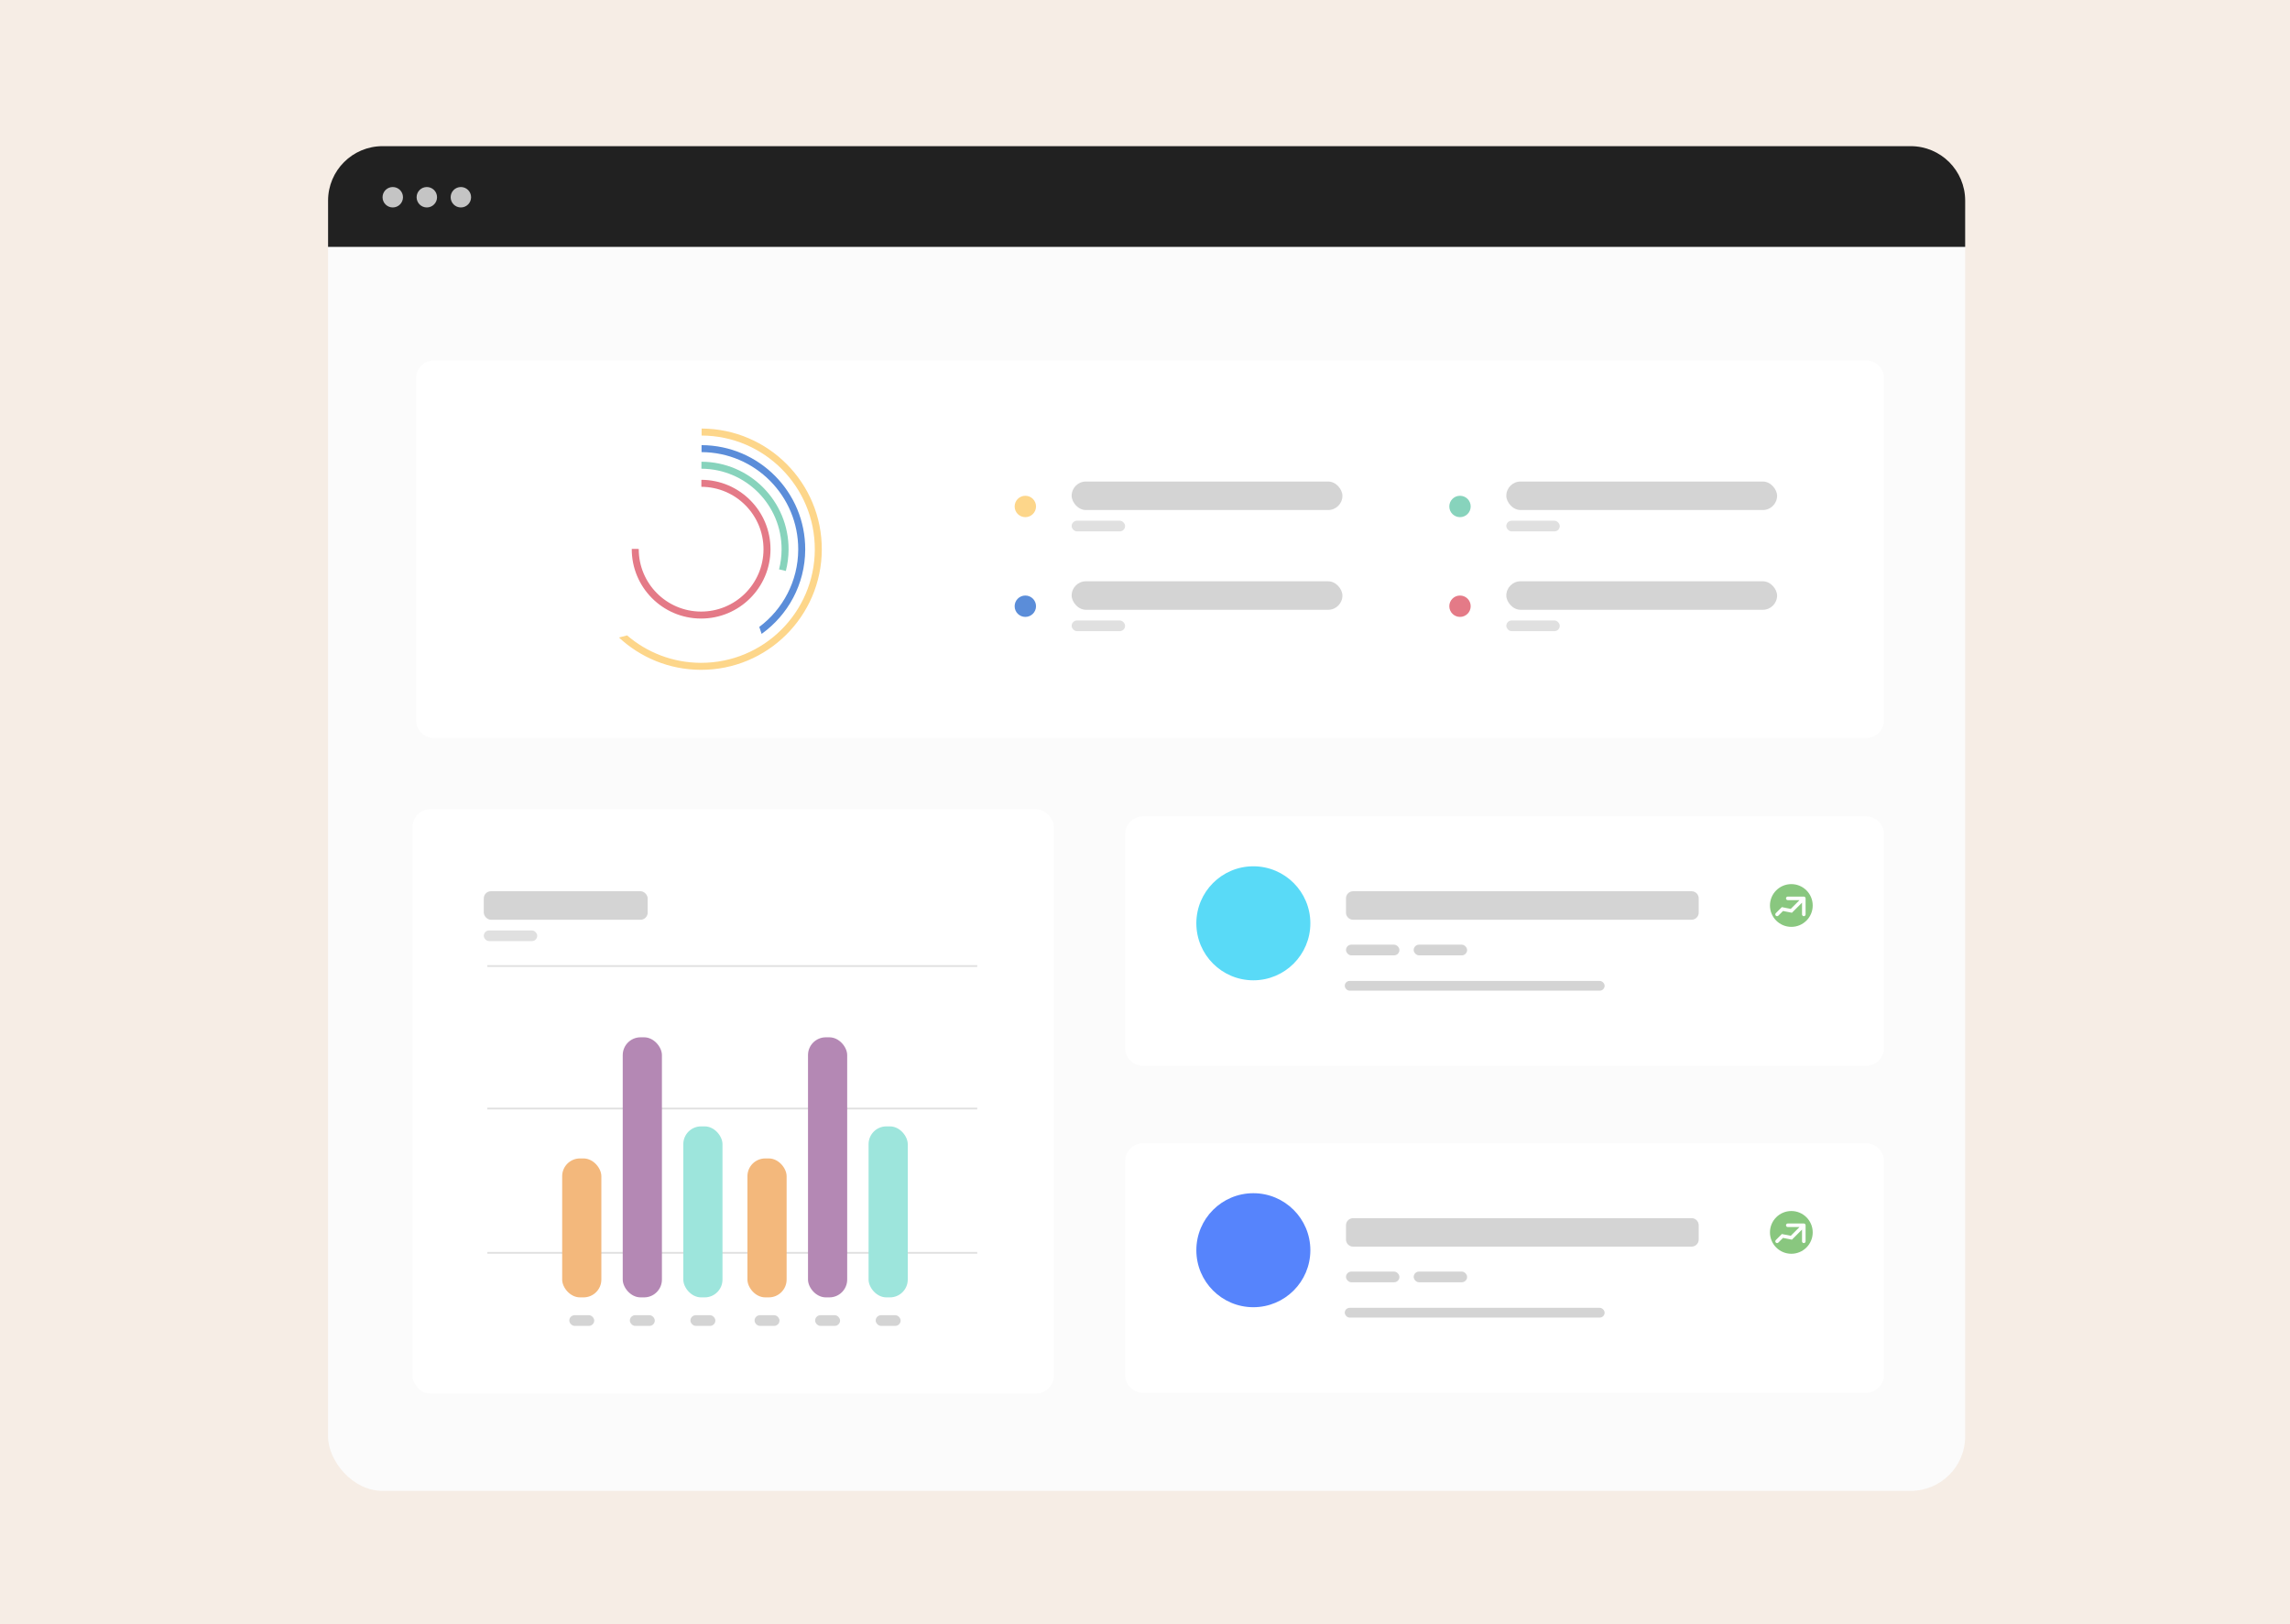 <svg width="705" height="500" viewBox="0 0 705 500" fill="none" xmlns="http://www.w3.org/2000/svg">
<rect width="705" height="500" fill="#F6EDE5"/>
<g filter="url(#filter0_d)">
<rect x="101" y="45" width="504" height="410" rx="16.773" fill="#FBFBFB"/>
</g>
<path d="M101 61.773C101 52.51 108.51 45 117.773 45H588.227C597.49 45 605 52.51 605 61.773V76H101V61.773Z" fill="#212121"/>
<circle cx="120.918" cy="60.725" r="3.145" fill="#C4C4C4"/>
<circle cx="131.403" cy="60.725" r="3.145" fill="#C4C4C4"/>
<circle cx="141.883" cy="60.725" r="3.145" fill="#C4C4C4"/>
<path d="M128.097 116.441C128.097 113.412 130.552 110.957 133.581 110.957H574.516C577.544 110.957 580 113.412 580 116.441V221.739C580 224.768 577.544 227.223 574.516 227.223H133.581C130.552 227.223 128.097 224.768 128.097 221.739V116.441Z" fill="white"/>
<path fill-rule="evenodd" clip-rule="evenodd" d="M190.562 196.279C197.158 202.416 205.992 206.184 215.711 206.222C236.224 206.302 252.919 189.738 252.999 169.225C253.079 148.712 236.515 132.017 216.002 131.937L215.994 134.09C235.318 134.166 250.921 149.892 250.846 169.216C250.77 188.54 235.044 204.144 215.72 204.069C207.054 204.035 199.137 200.854 193.046 195.612L190.562 196.279Z" fill="#FDD68A"/>
<path fill-rule="evenodd" clip-rule="evenodd" d="M234.472 195.157C242.564 189.371 247.854 179.911 247.896 169.204C247.965 151.512 233.678 137.113 215.986 137.044L215.983 137.044L215.975 139.197L215.977 139.197C232.481 139.262 245.807 152.693 245.742 169.196C245.704 178.947 241 187.59 233.752 193.016L234.472 195.157Z" fill="#5B8DD9"/>
<path fill-rule="evenodd" clip-rule="evenodd" d="M241.932 175.786C242.473 173.675 242.765 171.464 242.774 169.185C242.832 154.313 230.823 142.21 215.951 142.152L215.945 142.152L215.937 144.305L215.943 144.305C229.625 144.359 240.674 155.494 240.621 169.177C240.613 171.287 240.341 173.335 239.837 175.289L241.932 175.786Z" fill="#87D3BC"/>
<path fill-rule="evenodd" clip-rule="evenodd" d="M194.493 168.996C194.493 168.996 194.493 168.996 194.493 168.996C194.447 180.791 203.971 190.39 215.766 190.436C227.561 190.482 237.16 180.958 237.206 169.163C237.253 157.368 227.728 147.769 215.933 147.722C215.931 147.722 215.93 147.722 215.928 147.722L215.92 149.876C215.921 149.876 215.923 149.876 215.925 149.876C226.531 149.917 235.095 158.549 235.053 169.154C235.012 179.76 226.38 188.325 215.774 188.283C205.169 188.242 196.604 179.61 196.646 169.004C196.646 169.004 196.646 169.004 196.646 169.004L194.493 168.996Z" fill="#E47A87"/>
<rect x="329.919" y="148.249" width="83.361" height="8.775" rx="4.387" fill="#D4D4D4"/>
<rect x="329.919" y="178.961" width="83.361" height="8.775" rx="4.387" fill="#D4D4D4"/>
<rect x="463.734" y="148.249" width="83.361" height="8.775" rx="4.387" fill="#D4D4D4"/>
<rect x="463.734" y="178.961" width="83.361" height="8.775" rx="4.387" fill="#D4D4D4"/>
<rect x="329.919" y="160.315" width="16.453" height="3.291" rx="1.645" fill="#E0E0E0"/>
<rect x="329.919" y="191.027" width="16.453" height="3.291" rx="1.645" fill="#E0E0E0"/>
<rect x="463.734" y="160.315" width="16.453" height="3.291" rx="1.645" fill="#E0E0E0"/>
<rect x="463.734" y="191.027" width="16.453" height="3.291" rx="1.645" fill="#E0E0E0"/>
<circle cx="315.66" cy="155.927" r="3.291" fill="#FDD68A"/>
<circle cx="315.66" cy="186.639" r="3.291" fill="#5B8DD9"/>
<circle cx="449.476" cy="155.927" r="3.291" fill="#87D3BC"/>
<circle cx="449.476" cy="186.639" r="3.291" fill="#E47A87"/>
<rect x="127" y="249.16" width="197.433" height="179.884" rx="5.484" fill="white"/>
<rect x="148.938" y="274.387" width="50.455" height="8.775" rx="2.194" fill="#D4D4D4"/>
<path d="M150.034 385.718H300.851" stroke="#E0E0E0" stroke-width="0.548"/>
<path d="M150.034 341.295H300.851" stroke="#E0E0E0" stroke-width="0.548"/>
<path d="M150.034 297.421H300.851" stroke="#E0E0E0" stroke-width="0.548"/>
<rect x="173.069" y="356.651" width="12.065" height="42.777" rx="5.484" fill="#F3B87C"/>
<rect x="230.105" y="356.651" width="12.065" height="42.777" rx="5.484" fill="#F3B87C"/>
<rect x="210.362" y="346.78" width="12.065" height="52.649" rx="5.484" fill="#9DE5DC"/>
<rect x="267.398" y="346.78" width="12.065" height="52.649" rx="5.484" fill="#9DE5DC"/>
<rect x="191.716" y="319.358" width="12.065" height="80.07" rx="5.484" fill="#B488B4"/>
<rect x="248.752" y="319.358" width="12.065" height="80.07" rx="5.484" fill="#B488B4"/>
<rect x="175.262" y="404.913" width="7.678" height="3.291" rx="1.645" fill="#D4D4D4"/>
<rect x="193.908" y="404.913" width="7.678" height="3.291" rx="1.645" fill="#D4D4D4"/>
<rect x="212.555" y="404.913" width="7.678" height="3.291" rx="1.645" fill="#D4D4D4"/>
<rect x="232.298" y="404.913" width="7.678" height="3.291" rx="1.645" fill="#D4D4D4"/>
<rect x="250.944" y="404.913" width="7.678" height="3.291" rx="1.645" fill="#D4D4D4"/>
<rect x="269.591" y="404.913" width="7.678" height="3.291" rx="1.645" fill="#D4D4D4"/>
<rect x="148.938" y="286.453" width="16.453" height="3.291" rx="1.645" fill="#E0E0E0"/>
<path d="M346.371 256.838C346.371 253.809 348.826 251.354 351.855 251.354H574.516C577.545 251.354 580.001 253.809 580.001 256.838V322.649C580.001 325.678 577.545 328.133 574.516 328.133H351.855C348.826 328.133 346.371 325.678 346.371 322.649V256.838Z" fill="white"/>
<path d="M414.375 276.581C414.375 275.37 415.357 274.387 416.569 274.387H520.77C521.981 274.387 522.963 275.37 522.963 276.581V280.969C522.963 282.18 521.981 283.162 520.77 283.162H416.569C415.357 283.162 414.375 282.18 414.375 280.969V276.581Z" fill="#D4D4D4"/>
<rect x="414.375" y="290.84" width="16.453" height="3.291" rx="1.645" fill="#D4D4D4"/>
<rect x="414" y="302" width="80" height="3" rx="1.5" fill="#D4D4D4"/>
<rect x="435.215" y="290.84" width="16.453" height="3.291" rx="1.645" fill="#D4D4D4"/>
<circle cx="385.857" cy="284.259" r="17.55" fill="#59DAF7"/>
<circle cx="551.482" cy="278.775" r="6.581" fill="#89C77F"/>
<path d="M546.707 281.129C546.493 281.343 546.493 281.691 546.707 281.905C546.921 282.119 547.268 282.119 547.483 281.905L546.707 281.129ZM548.74 279.872L548.848 279.334L548.56 279.276L548.352 279.484L548.74 279.872ZM551.482 280.42L551.375 280.958L551.662 281.015L551.87 280.808L551.482 280.42ZM555.87 276.581C555.87 276.278 555.624 276.033 555.321 276.033L550.385 276.033C550.082 276.033 549.837 276.278 549.837 276.581C549.837 276.884 550.082 277.129 550.385 277.129L554.773 277.129L554.773 281.517C554.773 281.82 555.018 282.065 555.321 282.065C555.624 282.065 555.87 281.82 555.87 281.517V276.581ZM547.483 281.905L549.128 280.259L548.352 279.484L546.707 281.129L547.483 281.905ZM548.632 280.409L551.375 280.958L551.59 279.882L548.848 279.334L548.632 280.409ZM551.87 280.808L555.709 276.969L554.933 276.193L551.094 280.032L551.87 280.808Z" fill="white"/>
<path d="M346.371 357.484C346.371 354.455 348.826 352 351.855 352H574.516C577.545 352 580.001 354.455 580.001 357.484V423.295C580.001 426.324 577.545 428.78 574.516 428.78H351.855C348.826 428.78 346.371 426.324 346.371 423.295V357.484Z" fill="white"/>
<path d="M414.375 377.228C414.375 376.016 415.357 375.034 416.569 375.034H520.77C521.981 375.034 522.963 376.016 522.963 377.228V381.615C522.963 382.827 521.981 383.809 520.77 383.809H416.569C415.357 383.809 414.375 382.827 414.375 381.615V377.228Z" fill="#D4D4D4"/>
<rect x="414.375" y="391.487" width="16.453" height="3.291" rx="1.645" fill="#D4D4D4"/>
<rect x="414" y="402.646" width="80" height="3" rx="1.5" fill="#D4D4D4"/>
<rect x="435.215" y="391.487" width="16.453" height="3.291" rx="1.645" fill="#D4D4D4"/>
<circle cx="385.857" cy="384.906" r="17.55" fill="#5684FC"/>
<circle cx="551.482" cy="379.421" r="6.581" fill="#89C77F"/>
<path d="M546.707 381.776C546.493 381.99 546.493 382.337 546.707 382.551C546.921 382.765 547.268 382.765 547.483 382.551L546.707 381.776ZM548.74 380.518L548.848 379.98L548.56 379.923L548.352 380.13L548.74 380.518ZM551.482 381.067L551.375 381.604L551.662 381.662L551.87 381.454L551.482 381.067ZM555.87 377.228C555.87 376.925 555.624 376.679 555.321 376.679L550.385 376.679C550.082 376.679 549.837 376.925 549.837 377.228C549.837 377.53 550.082 377.776 550.385 377.776L554.773 377.776L554.773 382.163C554.773 382.466 555.018 382.712 555.321 382.712C555.624 382.712 555.87 382.466 555.87 382.163V377.228ZM547.483 382.551L549.128 380.906L548.352 380.13L546.707 381.776L547.483 382.551ZM548.632 381.056L551.375 381.604L551.59 380.529L548.848 379.98L548.632 381.056ZM551.87 381.454L555.709 377.615L554.933 376.84L551.094 380.679L551.87 381.454Z" fill="white"/>
<defs>
<filter id="filter0_d" x="61" y="9" width="584" height="490" filterUnits="userSpaceOnUse" color-interpolation-filters="sRGB">
<feFlood flood-opacity="0" result="BackgroundImageFix"/>
<feColorMatrix in="SourceAlpha" type="matrix" values="0 0 0 0 0 0 0 0 0 0 0 0 0 0 0 0 0 0 127 0"/>
<feOffset dy="4"/>
<feGaussianBlur stdDeviation="20"/>
<feColorMatrix type="matrix" values="0 0 0 0 0 0 0 0 0 0 0 0 0 0 0 0 0 0 0.05 0"/>
<feBlend mode="normal" in2="BackgroundImageFix" result="effect1_dropShadow"/>
<feBlend mode="normal" in="SourceGraphic" in2="effect1_dropShadow" result="shape"/>
</filter>
</defs>
</svg>
